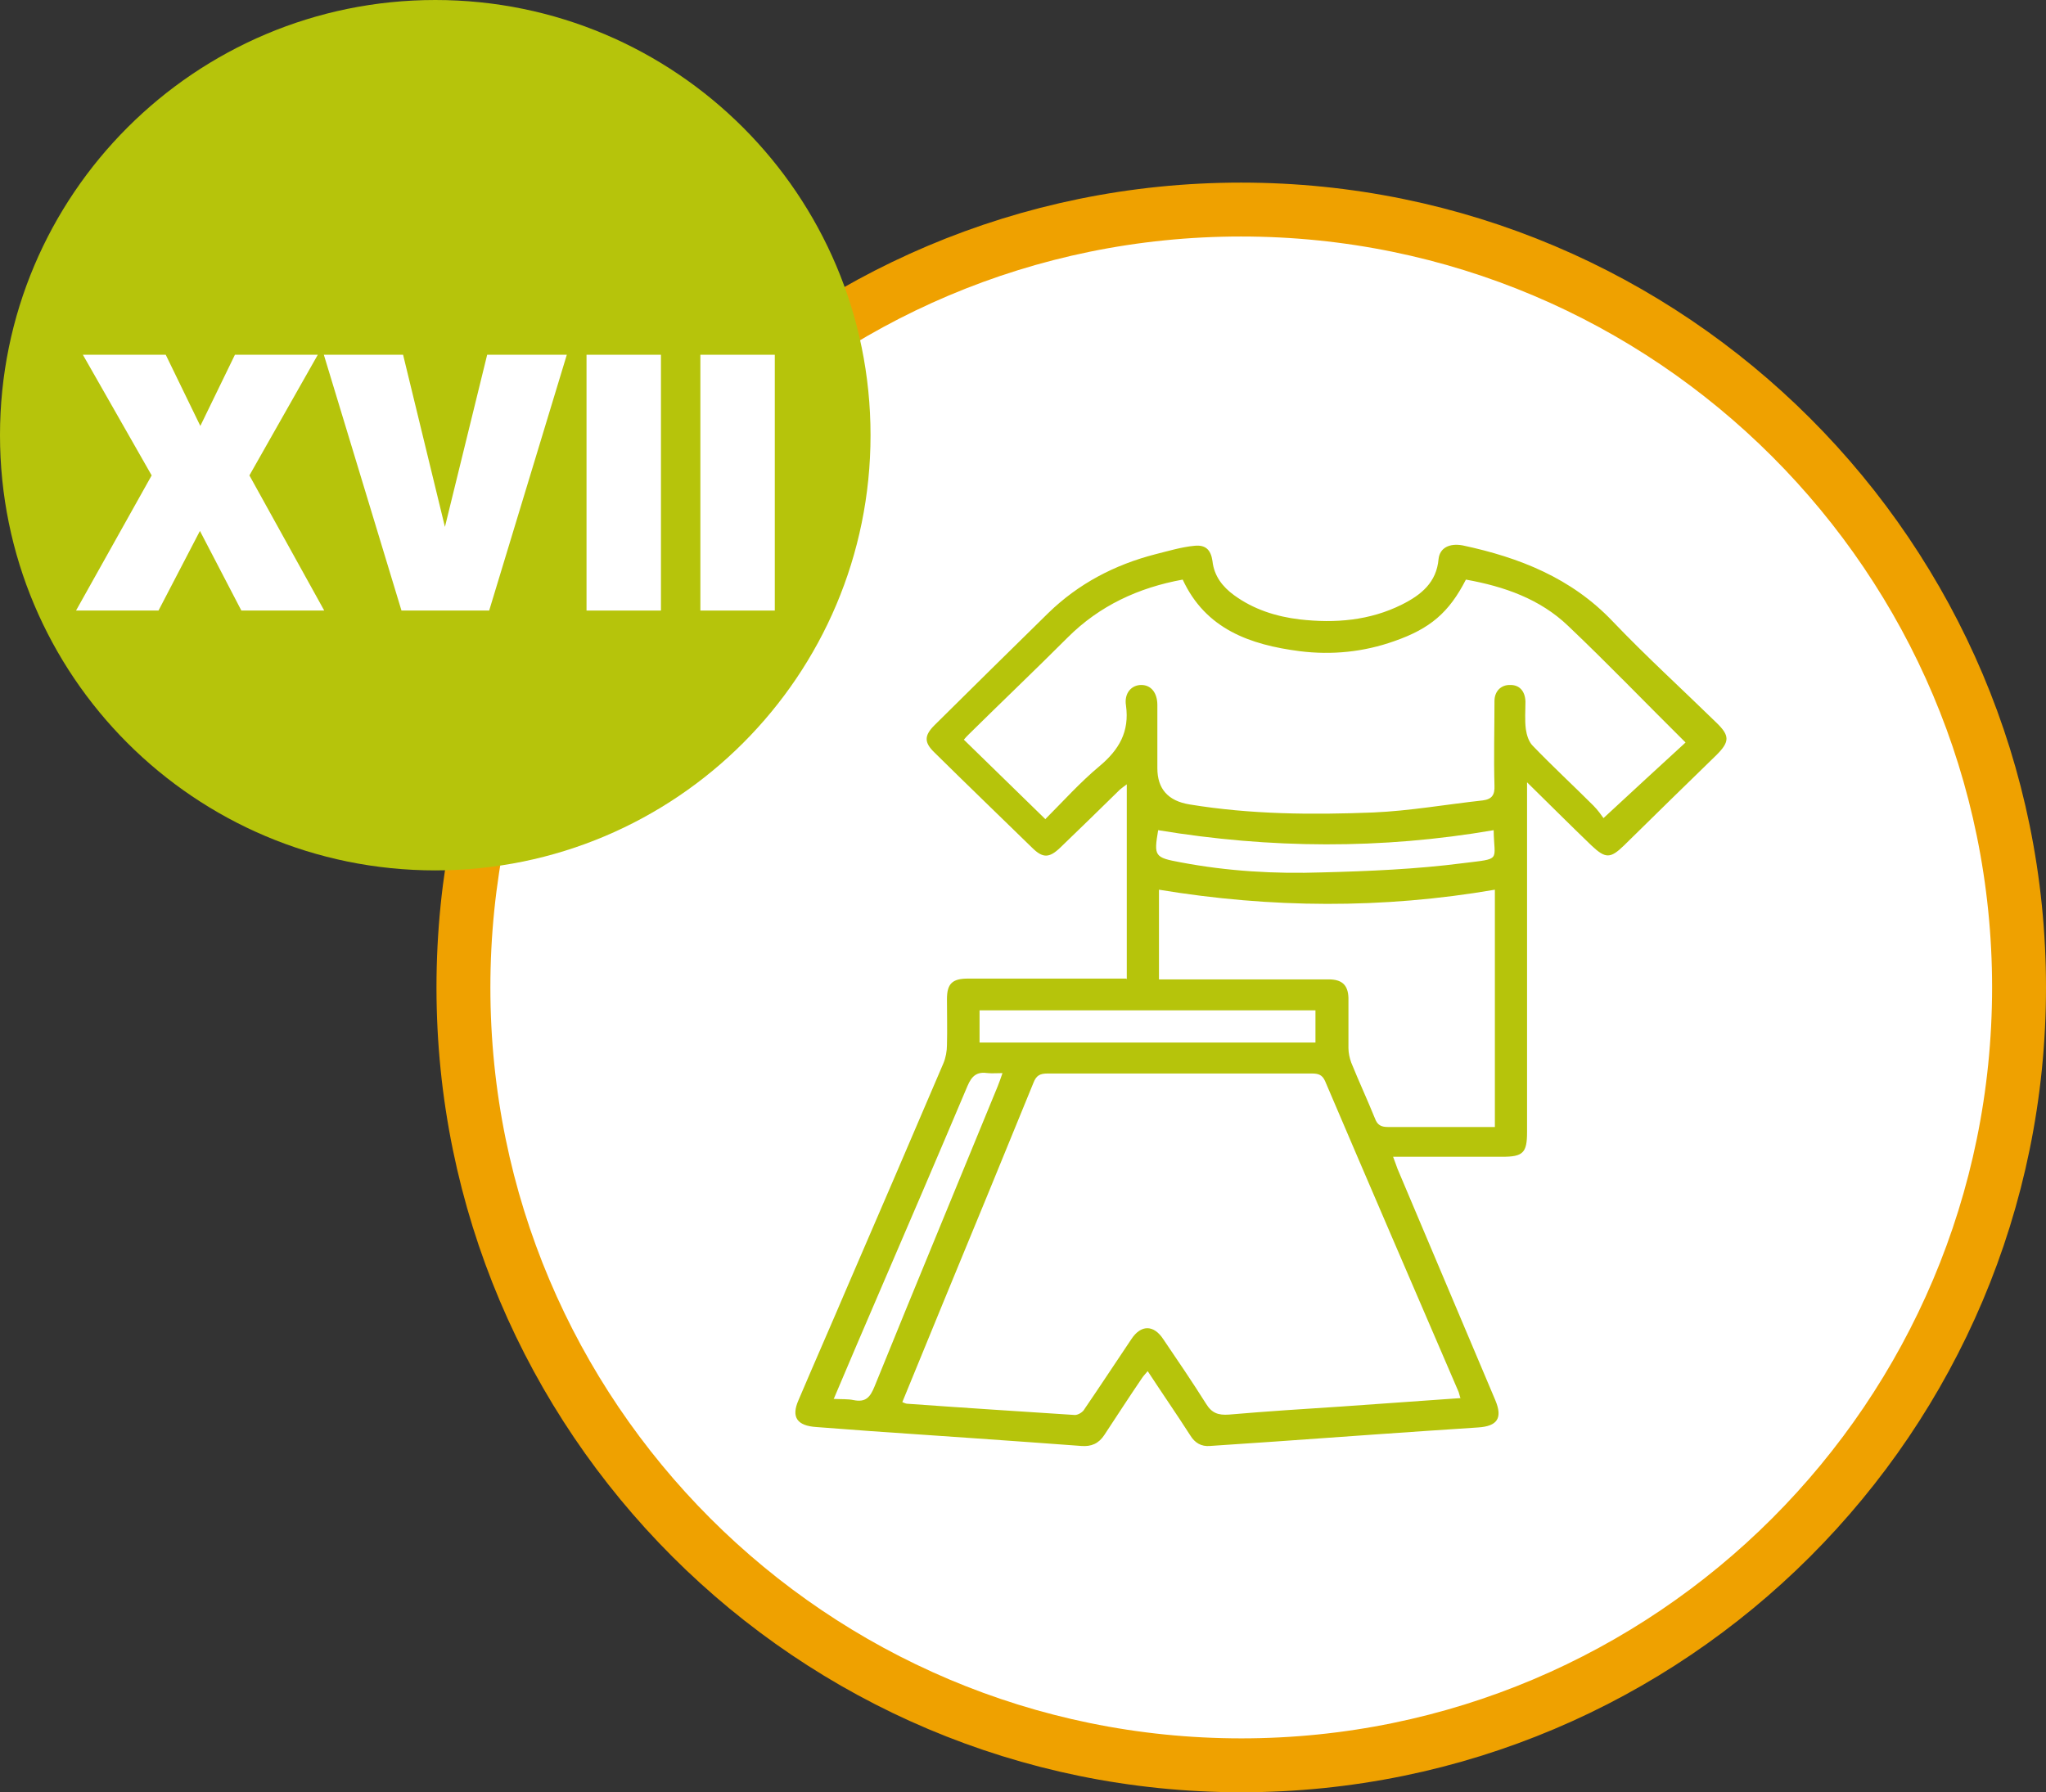<svg xmlns="http://www.w3.org/2000/svg" id="Capa_2" data-name="Capa 2" viewBox="0 0 50.86 44.56"><rect x="0" y="0" width="50.86" height="44.56" fill="#333333" stroke="none"/><defs><style> .cls-1 { fill: #b6c40b; } .cls-1, .cls-2 { stroke-width: 0px; } .cls-3 { fill: none; stroke: #efa100; stroke-miterlimit: 10; stroke-width: 1.34px; } .cls-2 { fill: #fff; } </style></defs><g id="Capa_1-2" data-name="Capa 1"><g><path class="cls-2" d="M30.85,43.89c10.68,0,19.34-8.66,19.34-19.34S41.53,5.21,30.85,5.21,11.52,13.87,11.52,24.55s8.66,19.34,19.34,19.34"></path><path class="cls-3" d="M30.85,43.89c10.68,0,19.34-8.66,19.34-19.34S41.53,5.21,30.85,5.21,11.52,13.87,11.52,24.55s8.66,19.34,19.34,19.34Z"></path><path class="cls-1" d="M37.13,20.64c-2.79.48-5.56.46-8.34,0-.11.65-.09.68.56.8,1.16.22,2.33.29,3.51.25,1.17-.03,2.35-.08,3.51-.23.97-.12.77-.04.76-.82M20.72,34.78c.2.01.36,0,.5.03.3.06.41-.07.52-.34,1.01-2.49,2.04-4.97,3.06-7.46.04-.1.08-.21.12-.33-.15,0-.26.01-.36,0-.27-.04-.4.06-.51.32-.74,1.75-1.49,3.5-2.24,5.24-.36.83-.71,1.66-1.08,2.53M24.35,25.92h8.35v-.8h-8.35v.8ZM37.16,22.12c-2.79.48-5.57.46-8.35,0v2.23h.31c1.3,0,2.61,0,3.91,0,.33,0,.48.14.49.46,0,.42,0,.83,0,1.25,0,.12.03.25.07.36.19.47.4.92.59,1.39.06.16.15.21.32.21.7,0,1.39,0,2.09,0h.57v-5.89ZM25.99,20.36c.44-.44.86-.91,1.34-1.31.49-.41.75-.86.66-1.51-.05-.31.14-.51.38-.51.24,0,.4.19.4.5,0,.52,0,1.04,0,1.57q0,.77.8.9c1.52.25,3.05.26,4.57.2.91-.04,1.81-.2,2.72-.3.23-.03.3-.14.29-.37-.02-.7,0-1.4,0-2.1,0-.25.17-.41.4-.4.22,0,.36.15.37.41,0,.23-.02.46.01.69.02.14.07.31.17.41.49.51,1.01.99,1.51,1.49.11.11.2.24.25.31.73-.68,1.4-1.29,2.04-1.88-.99-.98-1.93-1.96-2.92-2.9-.7-.67-1.59-.98-2.54-1.15-.42.82-.89,1.22-1.78,1.53-.76.27-1.55.35-2.35.25-1.24-.16-2.34-.55-2.91-1.78-1.1.2-2.07.65-2.86,1.44-.81.81-1.64,1.6-2.45,2.4-.05.05-.1.1-.13.14.68.66,1.34,1.31,2.03,1.98M36.3,34.75c-.02-.07-.03-.11-.04-.14-1.11-2.58-2.22-5.15-3.32-7.73-.07-.16-.17-.19-.33-.19-2.19,0-4.38,0-6.57,0-.19,0-.28.05-.35.23-.74,1.81-1.48,3.62-2.23,5.43-.34.83-.68,1.66-1.03,2.51.05.02.09.04.12.04,1.39.1,2.78.19,4.17.28.08,0,.2-.07.24-.15.39-.57.77-1.15,1.16-1.73.24-.37.56-.37.8,0,.36.53.72,1.06,1.06,1.6.14.23.3.29.57.27.93-.08,1.86-.14,2.79-.2.98-.07,1.96-.14,2.97-.21M28.01,24.35v-4.85c-.07.05-.12.09-.17.13-.49.48-.98.96-1.48,1.44-.28.27-.44.27-.71,0-.81-.79-1.62-1.57-2.42-2.36-.26-.25-.26-.42,0-.68.94-.93,1.88-1.86,2.83-2.79.75-.73,1.65-1.2,2.66-1.46.32-.08.65-.18.97-.21.28-.03.41.1.45.38.04.37.25.64.54.85.48.35,1.04.53,1.63.6.88.1,1.74.03,2.54-.37.48-.24.86-.55.91-1.13.03-.28.27-.4.6-.34,1.41.3,2.7.81,3.72,1.88.83.87,1.73,1.69,2.59,2.53.33.32.33.47,0,.8-.77.75-1.54,1.5-2.3,2.25-.34.33-.46.33-.81,0-.52-.5-1.03-1.01-1.6-1.57v8.7c0,.51-.1.61-.61.61-.8,0-1.59,0-2.39,0h-.33c.05.13.08.22.11.3.81,1.92,1.62,3.83,2.43,5.75.19.45.05.65-.43.68-1.68.11-3.36.23-5.04.35-.54.04-1.08.07-1.62.11-.22.02-.38-.08-.49-.26-.34-.53-.7-1.05-1.06-1.6-.05.06-.1.11-.14.17-.32.47-.63.95-.94,1.42-.14.21-.32.29-.57.27-1.75-.13-3.5-.25-5.25-.37-.44-.03-.88-.07-1.33-.1-.48-.03-.64-.24-.45-.67.4-.94.81-1.87,1.21-2.81.8-1.85,1.6-3.71,2.39-5.56.06-.14.09-.31.09-.46.01-.38,0-.76,0-1.14,0-.38.13-.51.52-.51h3.94Z"></path></g><path class="cls-1" d="M10.82,21.64c5.98,0,10.82-4.84,10.82-10.82S16.79,0,10.82,0,0,4.84,0,10.82s4.84,10.82,10.82,10.82"></path><g><path class="cls-2" d="M1.89,15.18l1.88-3.36-1.71-3h2.06l.86,1.77.86-1.77h2.06l-1.7,3,1.86,3.36h-2.06l-1.03-1.98-1.03,1.98H1.89Z"></path><path class="cls-2" d="M12.13,8.82h1.96l-1.93,6.36h-2.18l-1.93-6.36h1.97l1.04,4.28,1.05-4.28Z"></path><path class="cls-2" d="M14.58,15.18v-6.36h1.85v6.36h-1.85Z"></path><path class="cls-2" d="M17.41,15.18v-6.36h1.85v6.36h-1.85Z"></path></g></g></svg>